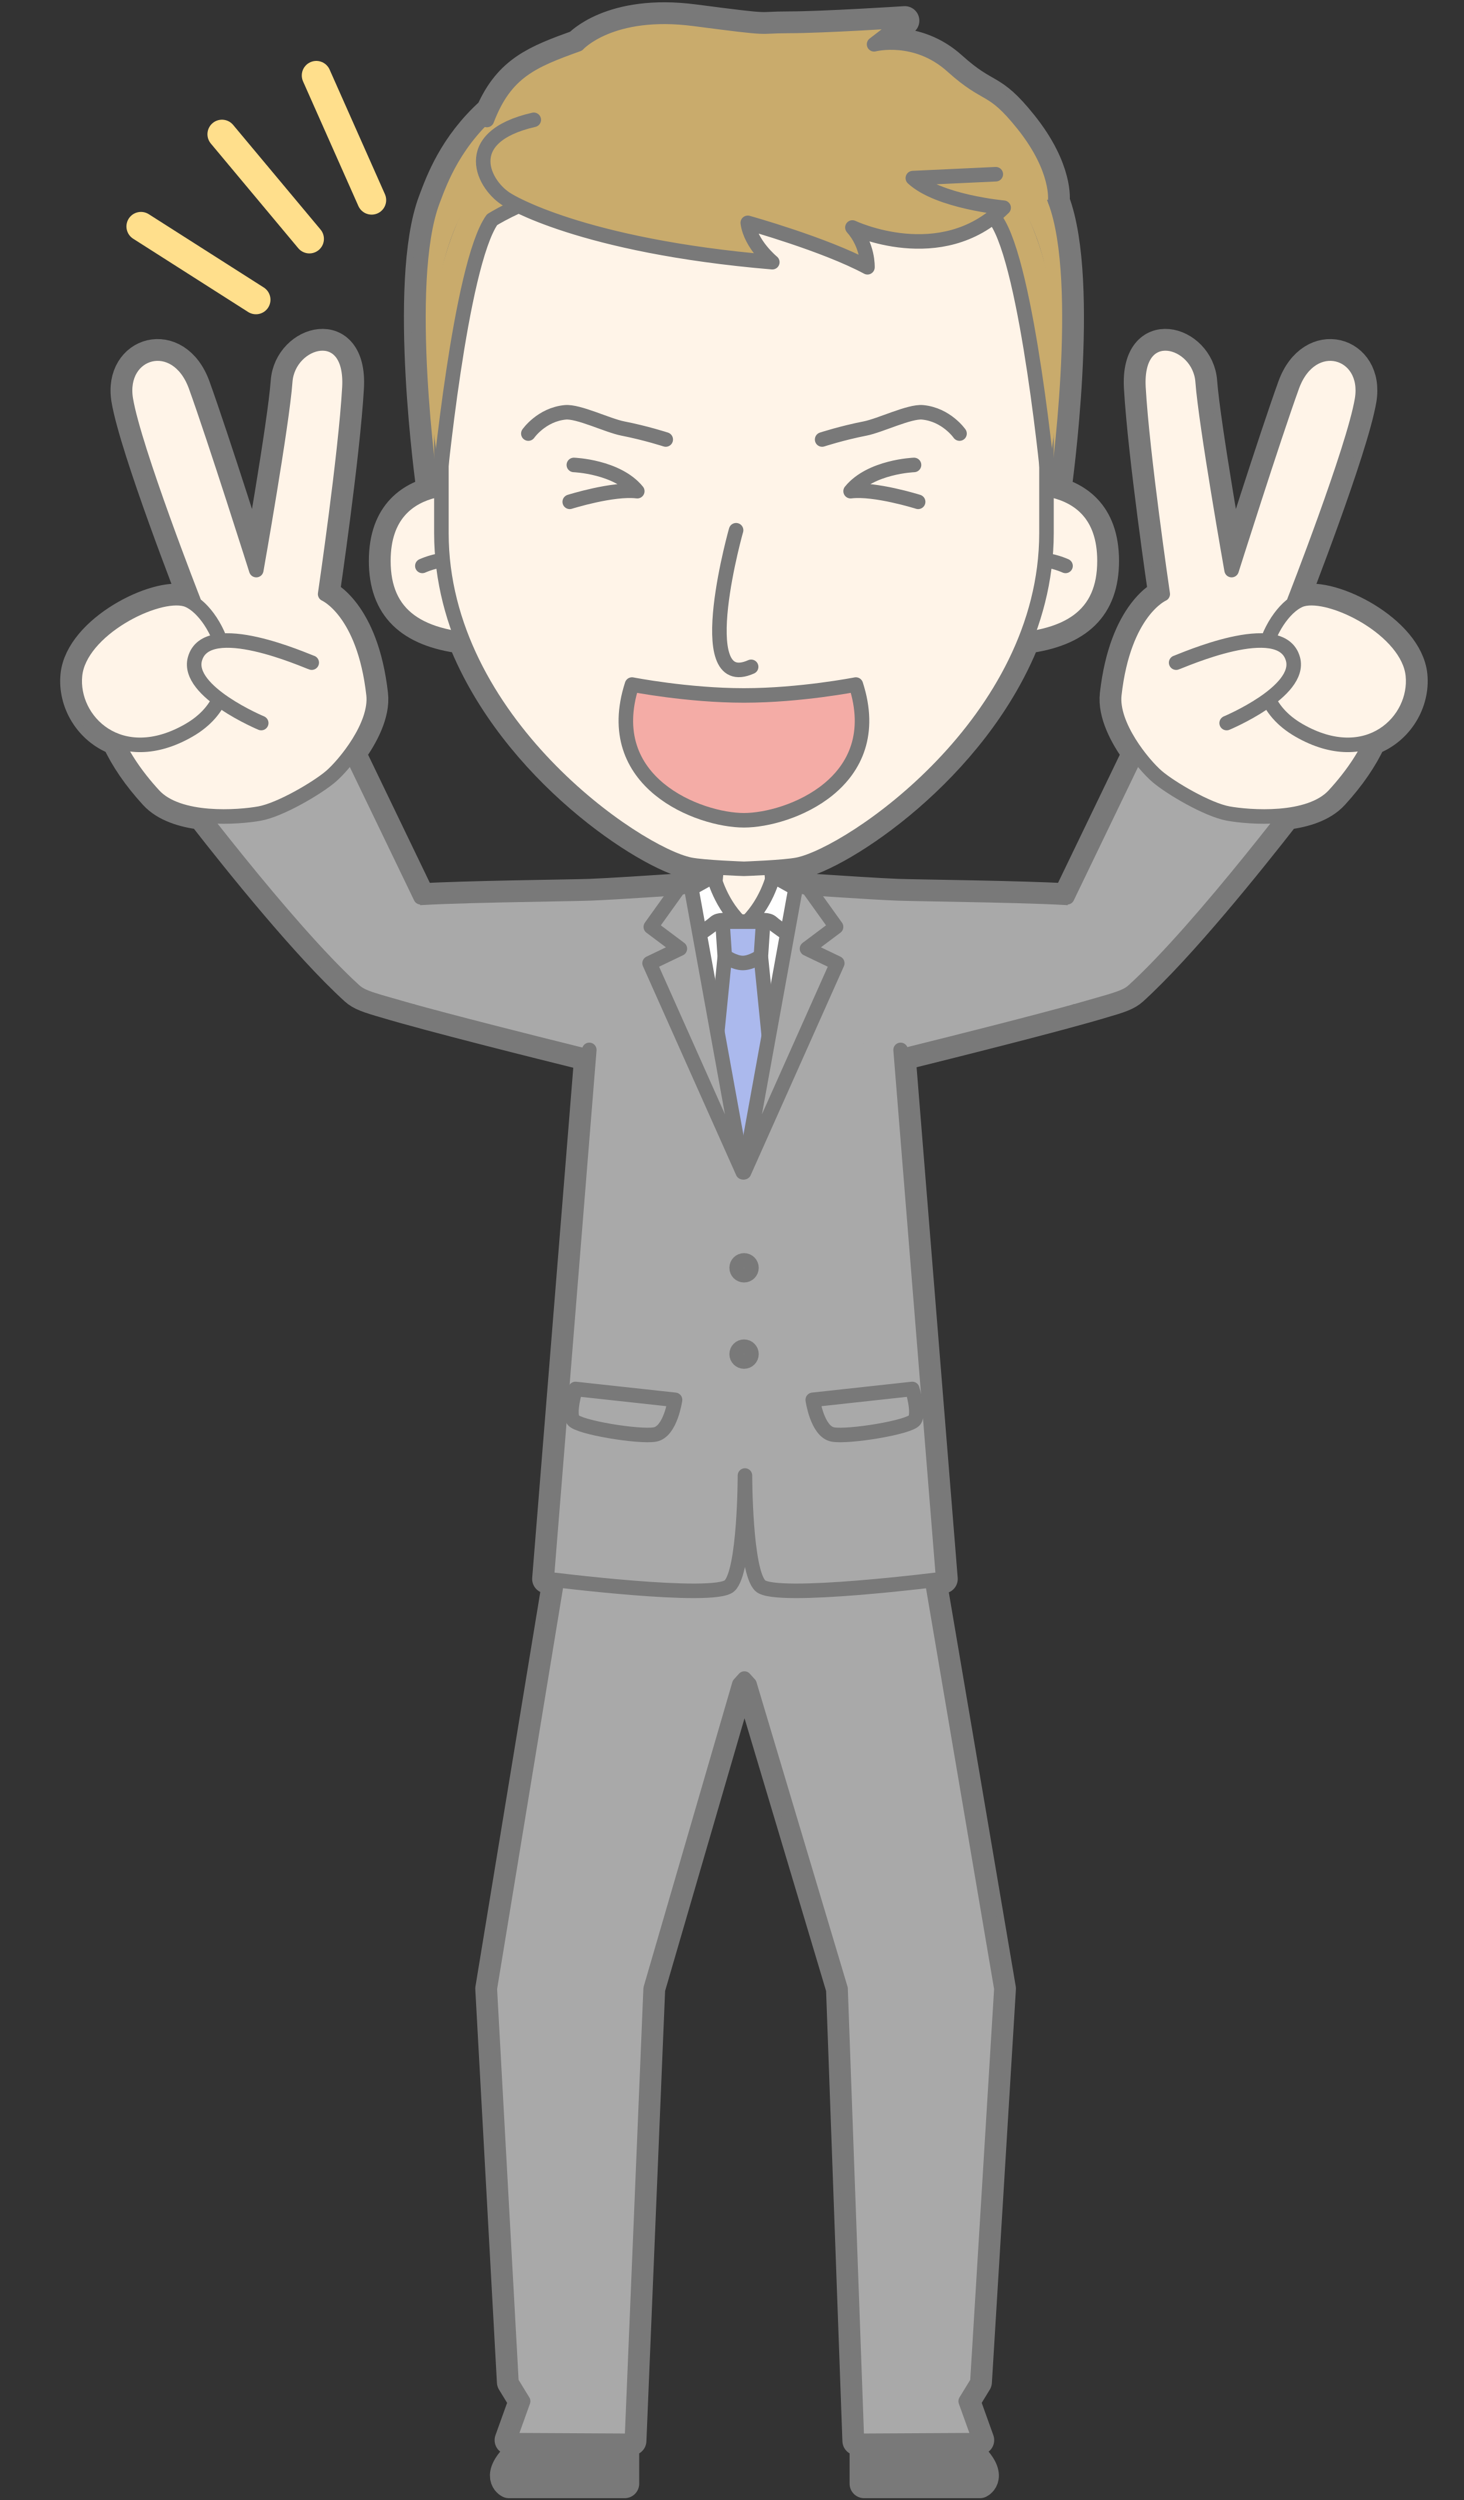 <?xml version="1.0" encoding="UTF-8"?>
<!DOCTYPE svg PUBLIC "-//W3C//DTD SVG 1.1//EN" "http://www.w3.org/Graphics/SVG/1.1/DTD/svg11.dtd">
<svg version="1.1" xmlns="http://www.w3.org/2000/svg" xmlns:xlink="http://www.w3.org/1999/xlink" x="0" y="0" width="403" height="688" viewBox="0, 0, 403, 688">
  <rect x="0" y="0" width="403" height="688" fill="#333333" stroke="none"/>
  <g id="Layer_1">
    <path d="M388.928,185.846 C387.674,173.323 366.539,162.676 358.514,164.924 C358.01,165.065 357.494,165.287 356.971,165.582 C356.737,165.523 356.514,165.455 356.276,165.399 C356.276,165.399 372.664,123.543 374.93,109.961 C377.196,96.376 360.977,91.627 355.672,106.325 C350.368,121.023 339.028,156.893 339.028,156.893 C339.028,156.893 331.91,116.75 331.055,104.999 C330.198,93.246 312.369,88.318 313.385,106.643 C314.405,124.969 320.071,163.489 320.071,163.489 C320.071,163.489 309.348,168.105 306.746,191.121 C306.145,196.429 309.412,202.637 312.864,207.339 L293.774,246.932 L293.785,247.096 C281.409,246.351 252.938,246.071 247.151,245.862 C242.346,245.688 230.953,244.948 224.364,244.506 C220.547,243.617 217.95,243.053 217.95,243.053 L216.42,243.053 L212.856,241.068 C212.856,241.068 212.77,241.419 212.59,242.001 L212.28,238.721 C215.092,238.536 217.994,238.284 219.598,237.963 C231.35,235.615 268.078,211.833 282.332,175.88 C296.91,174.013 304.037,167.193 304.037,154.363 C304.037,140.922 296.188,136.219 288.778,134.758 C288.776,134.73 288.774,134.701 288.77,134.657 L291.016,134.285 C291.016,134.285 298.957,77.806 290.457,55.306 L290.455,55.305 L290.467,55.306 C290.467,55.306 291.618,46.687 281.61,34.192 C272.758,23.138 272.11,27.192 262.11,18.192 C252.11,9.192 240.61,12.192 240.61,12.192 L249.073,5.692 C249.073,5.692 226.61,7.143 217.11,7.143 C207.61,7.143 214.11,8.192 191.11,5.192 C168.11,2.192 159.11,12.192 159.11,12.192 C147.393,16.41 140.069,19.31 135.015,30.64 C124.671,39.952 121.091,50.075 119.115,55.306 C110.615,77.806 118.556,134.285 118.556,134.285 L120.803,134.657 C120.799,134.701 120.796,134.73 120.794,134.758 C113.385,136.219 105.534,140.922 105.534,154.363 C105.534,167.193 112.661,174.013 127.24,175.88 C141.493,211.833 178.222,235.615 189.973,237.963 C191.575,238.284 194.469,238.535 197.276,238.72 L196.907,242.625 C196.583,241.665 196.438,241.068 196.438,241.068 L192.874,243.053 L192.209,243.053 C192.209,243.053 189.719,243.594 186.03,244.451 C179.612,244.883 167.432,245.68 162.422,245.862 C156.634,246.071 128.164,246.351 115.787,247.096 L115.799,246.932 L96.708,207.339 C100.159,202.637 103.427,196.429 102.825,191.121 C100.223,168.105 89.502,163.489 89.502,163.489 C89.502,163.489 95.168,124.969 96.186,106.643 C97.203,88.318 79.374,93.246 78.516,104.999 C77.661,116.75 70.545,156.893 70.545,156.893 C70.545,156.893 59.205,121.023 53.9,106.325 C48.596,91.627 32.377,96.376 34.642,109.961 C36.908,123.543 53.296,165.399 53.296,165.399 C53.057,165.455 52.836,165.523 52.601,165.582 C52.078,165.287 51.56,165.065 51.058,164.924 C43.032,162.676 21.898,173.323 20.644,185.846 C19.905,193.229 24.352,200.948 32,203.819 C34.276,208.749 37.73,213.822 42.342,218.843 C45.391,222.164 50.415,223.727 55.542,224.351 C65.925,237.672 84.507,260.746 97.587,272.635 C99.174,274.077 101.303,274.813 106.011,276.164 C118.233,279.852 148.092,287.322 162.068,290.781 L150.489,434.523 C150.489,434.523 151.534,434.657 153.316,434.868 L134.832,547.286 L140.784,655.551 L144.004,660.812 L140.153,671.529 L149.121,671.577 C146.629,672.461 144.374,673.653 142.656,675.265 C136.015,681.501 140.11,683.5 140.11,683.5 L171.957,683.5 L171.957,671.701 L173.94,671.712 L179.105,547.285 L203.51,463.495 L204.914,461.94 L206.321,463.495 L231.383,547.29 L235.889,671.712 L237.871,671.701 L237.871,683.5 L269.719,683.5 C269.719,683.5 273.815,681.501 267.174,675.265 C265.457,673.653 263.201,672.461 260.709,671.577 L269.676,671.529 L265.825,660.812 L269.045,655.551 L275.657,547.286 L256.561,434.899 C258.498,434.668 259.641,434.523 259.641,434.523 L248.051,290.645 C262.244,287.13 291.494,279.805 303.561,276.164 C308.27,274.813 310.399,274.077 311.985,272.635 C325.065,260.746 343.647,237.672 354.03,224.351 C359.157,223.727 364.18,222.164 367.231,218.843 C371.84,213.822 375.295,208.749 377.571,203.819 C385.219,200.948 389.666,193.229 388.928,185.846" fill="#797979"/>
    <path d="M388.928,185.846 C387.674,173.323 366.539,162.676 358.514,164.924 C358.01,165.065 357.494,165.287 356.971,165.582 C356.737,165.523 356.514,165.455 356.276,165.399 C356.276,165.399 372.664,123.543 374.93,109.961 C377.196,96.376 360.977,91.627 355.672,106.325 C350.368,121.023 339.028,156.893 339.028,156.893 C339.028,156.893 331.91,116.75 331.055,104.999 C330.198,93.246 312.369,88.318 313.385,106.643 C314.405,124.969 320.071,163.489 320.071,163.489 C320.071,163.489 309.348,168.105 306.746,191.121 C306.145,196.429 309.412,202.637 312.864,207.339 L293.774,246.932 L293.785,247.096 C281.409,246.351 252.938,246.071 247.151,245.862 C242.346,245.688 230.953,244.948 224.364,244.506 C220.547,243.617 217.95,243.053 217.95,243.053 L216.42,243.053 L212.856,241.068 C212.856,241.068 212.77,241.419 212.59,242.001 L212.28,238.721 C215.092,238.536 217.994,238.284 219.598,237.963 C231.35,235.615 268.078,211.833 282.332,175.88 C296.91,174.013 304.037,167.193 304.037,154.363 C304.037,140.922 296.188,136.219 288.778,134.758 C288.776,134.73 288.774,134.701 288.77,134.657 L291.016,134.285 C291.016,134.285 298.957,77.806 290.457,55.306 L290.455,55.305 L290.467,55.306 C290.467,55.306 291.618,46.687 281.61,34.192 C272.758,23.138 272.11,27.192 262.11,18.192 C252.11,9.192 240.61,12.192 240.61,12.192 L249.073,5.692 C249.073,5.692 226.61,7.143 217.11,7.143 C207.61,7.143 214.11,8.192 191.11,5.192 C168.11,2.192 159.11,12.192 159.11,12.192 C147.393,16.41 140.069,19.31 135.015,30.64 C124.671,39.952 121.091,50.075 119.115,55.306 C110.615,77.806 118.556,134.285 118.556,134.285 L120.803,134.657 C120.799,134.701 120.796,134.73 120.794,134.758 C113.385,136.219 105.534,140.922 105.534,154.363 C105.534,167.193 112.661,174.013 127.24,175.88 C141.493,211.833 178.222,235.615 189.973,237.963 C191.575,238.284 194.469,238.535 197.276,238.72 L196.907,242.625 C196.583,241.665 196.438,241.068 196.438,241.068 L192.874,243.053 L192.209,243.053 C192.209,243.053 189.719,243.594 186.03,244.451 C179.612,244.883 167.432,245.68 162.422,245.862 C156.634,246.071 128.164,246.351 115.787,247.096 L115.799,246.932 L96.708,207.339 C100.159,202.637 103.427,196.429 102.825,191.121 C100.223,168.105 89.502,163.489 89.502,163.489 C89.502,163.489 95.168,124.969 96.186,106.643 C97.203,88.318 79.374,93.246 78.516,104.999 C77.661,116.75 70.545,156.893 70.545,156.893 C70.545,156.893 59.205,121.023 53.9,106.325 C48.596,91.627 32.377,96.376 34.642,109.961 C36.908,123.543 53.296,165.399 53.296,165.399 C53.057,165.455 52.836,165.523 52.601,165.582 C52.078,165.287 51.56,165.065 51.058,164.924 C43.032,162.676 21.898,173.323 20.644,185.846 C19.905,193.229 24.352,200.948 32,203.819 C34.276,208.749 37.73,213.822 42.342,218.843 C45.391,222.164 50.415,223.727 55.542,224.351 C65.925,237.672 84.507,260.746 97.587,272.635 C99.174,274.077 101.303,274.813 106.011,276.164 C118.233,279.852 148.092,287.322 162.068,290.781 L150.489,434.523 C150.489,434.523 151.534,434.657 153.316,434.868 L134.832,547.286 L140.784,655.551 L144.004,660.812 L140.153,671.529 L149.121,671.577 C146.629,672.461 144.374,673.653 142.656,675.265 C136.015,681.501 140.11,683.5 140.11,683.5 L171.957,683.5 L171.957,671.701 L173.94,671.712 L179.105,547.285 L203.51,463.495 L204.914,461.94 L206.321,463.495 L231.383,547.29 L235.889,671.712 L237.871,671.701 L237.871,683.5 L269.719,683.5 C269.719,683.5 273.815,681.501 267.174,675.265 C265.457,673.653 263.201,672.461 260.709,671.577 L269.676,671.529 L265.825,660.812 L269.045,655.551 L275.657,547.286 L256.561,434.899 C258.498,434.668 259.641,434.523 259.641,434.523 L248.051,290.645 C262.244,287.13 291.494,279.805 303.561,276.164 C308.27,274.813 310.399,274.077 311.985,272.635 C325.065,260.746 343.647,237.672 354.03,224.351 C359.157,223.727 364.18,222.164 367.231,218.843 C371.84,213.822 375.295,208.749 377.571,203.819 C385.219,200.948 389.666,193.229 388.928,185.846 z" fill-opacity="0" stroke="#797979" stroke-width="8" stroke-linecap="round" stroke-linejoin="round"/>
    <path d="M269.045,655.551 L275.657,547.286 L255.207,426.933 L254.887,396.776 L154.943,396.776 L154.621,426.933 L134.832,547.286 L140.784,655.551 L144.004,660.812 L140.153,671.529 L173.94,671.712 L179.105,547.285 L203.51,463.495 L204.914,461.94 L206.321,463.495 L231.383,547.29 L235.889,671.712 L269.676,671.529 L265.825,660.812 z" fill="#A9A9A9"/>
    <path d="M269.045,655.551 L275.657,547.286 L255.207,426.933 L254.887,396.776 L154.943,396.776 L154.621,426.933 L134.832,547.286 L140.784,655.551 L144.004,660.812 L140.153,671.529 L173.94,671.712 L179.105,547.285 L203.51,463.495 L204.914,461.94 L206.321,463.495 L231.383,547.29 L235.889,671.712 L269.676,671.529 L265.825,660.812 L269.045,655.551 z" fill-opacity="0" stroke="#797979" stroke-width="4" stroke-linecap="round" stroke-linejoin="round"/>
    <path d="M290.457,55.306 C286.221,44.093 274.629,10.399 204.785,10.399 C134.944,10.399 123.351,44.093 119.115,55.306 C110.615,77.806 118.556,134.285 118.556,134.285 L204.785,148.529 L291.016,134.285 C291.016,134.285 298.957,77.806 290.457,55.306" fill="#C9AB6C"/>
    <path d="M290.457,55.306 C286.221,44.093 274.629,10.399 204.785,10.399 C134.944,10.399 123.351,44.093 119.115,55.306 C110.615,77.806 118.556,134.285 118.556,134.285 L204.785,148.529 L291.016,134.285 C291.016,134.285 298.957,77.806 290.457,55.306 z" fill-opacity="0" stroke="#797979" stroke-width="4" stroke-linecap="round" stroke-linejoin="round"/>
    <path d="M254.073,253.17 C247.078,249.376 217.95,243.053 217.95,243.053 L192.209,243.053 C192.209,243.053 163.079,249.376 156.086,253.17 L166.187,294.779 L243.969,294.779 z" fill="#A9A9A9"/>
    <path d="M254.073,253.17 C247.078,249.376 217.95,243.053 217.95,243.053 L192.209,243.053 C192.209,243.053 163.079,249.376 156.086,253.17 L166.187,294.779 L243.969,294.779 L254.073,253.17 z" fill-opacity="0" stroke="#797979" stroke-width="4" stroke-linecap="round" stroke-linejoin="round"/>
    <path d="M214.815,243.053 L212.69,243.053 L211.268,228.021 L204.778,223.801 L198.288,228.021 L196.866,243.053 L194.743,243.053 C190.891,250.554 204.772,264.196 204.772,264.196 C204.772,264.196 218.664,250.554 214.815,243.053" fill="#FFF4E8"/>
    <path d="M214.815,243.053 L212.69,243.053 L211.268,228.021 L204.778,223.801 L198.288,228.021 L196.866,243.053 L194.743,243.053 C190.891,250.554 204.772,264.196 204.772,264.196 C204.772,264.196 218.664,250.554 214.815,243.053 z" fill-opacity="0" stroke="#797979" stroke-width="4" stroke-linecap="round" stroke-linejoin="round"/>
    <path d="M190.145,244.171 C190.145,244.171 169.376,245.61 162.422,245.862 C155.836,246.1 119.883,246.429 111.683,247.431 C101.488,248.676 99.002,268.383 100.626,274.161 C101.113,275.897 169.513,292.614 169.513,292.614" fill="#A9A9A9"/>
    <path d="M190.145,244.171 C190.145,244.171 169.376,245.61 162.422,245.862 C155.836,246.1 119.883,246.429 111.683,247.431 C101.488,248.676 99.002,268.383 100.626,274.161 C101.113,275.897 169.513,292.614 169.513,292.614" fill-opacity="0" stroke="#797979" stroke-width="4" stroke-linecap="round" stroke-linejoin="round"/>
    <path d="M219.426,244.171 C219.426,244.171 240.196,245.61 247.151,245.862 C253.737,246.1 289.69,246.429 297.889,247.431 C308.084,248.676 310.571,268.383 308.946,274.161 C308.459,275.897 240.059,292.614 240.059,292.614" fill="#A9A9A9"/>
    <path d="M219.426,244.171 C219.426,244.171 240.196,245.61 247.151,245.862 C253.737,246.1 289.69,246.429 297.889,247.431 C308.084,248.676 310.571,268.383 308.946,274.161 C308.459,275.897 240.059,292.614 240.059,292.614" fill-opacity="0" stroke="#797979" stroke-width="4" stroke-linecap="round" stroke-linejoin="round"/>
    <path d="M247.912,288.929 L259.641,434.523 C259.641,434.523 213.524,440.416 209.293,436.397 C205.065,432.377 205.065,406.064 205.065,406.064 C205.065,406.064 205.065,432.377 200.835,436.397 C196.606,440.416 150.489,434.523 150.489,434.523 L162.218,288.929" fill="#A9A9A9"/>
    <path d="M247.912,288.929 L259.641,434.523 C259.641,434.523 213.524,440.416 209.293,436.397 C205.065,432.377 205.065,406.064 205.065,406.064 C205.065,406.064 205.065,432.377 200.835,436.397 C196.606,440.416 150.489,434.523 150.489,434.523 L162.218,288.929" fill-opacity="0" stroke="#797979" stroke-width="4" stroke-linecap="round" stroke-linejoin="round"/>
    <path d="M204.772,317.004 L224.244,251.795 L204.647,253.649 L185.302,251.795 z" fill="#FFFFFF"/>
    <path d="M204.772,317.004 L224.244,251.795 L204.647,253.649 L185.302,251.795 L204.772,317.004 z" fill-opacity="0" stroke="#797979" stroke-width="4" stroke-linecap="round" stroke-linejoin="round"/>
    <path d="M212.856,241.068 C212.856,241.068 210.934,249.214 204.647,254.67 C204.647,254.67 210.41,252.016 212.506,253.924 C214.602,255.832 222.987,261.08 222.987,261.08 L218.793,244.374 z" fill="#FFFFFF"/>
    <path d="M212.856,241.068 C212.856,241.068 210.934,249.214 204.647,254.67 C204.647,254.67 210.41,252.016 212.506,253.924 C214.602,255.832 222.987,261.08 222.987,261.08 L218.793,244.374 L212.856,241.068 z" fill-opacity="0" stroke="#797979" stroke-width="4" stroke-linecap="round" stroke-linejoin="round"/>
    <path d="M196.438,241.068 C196.438,241.068 198.36,249.214 204.647,254.67 C204.647,254.67 198.884,252.016 196.788,253.924 C194.692,255.832 186.309,261.08 186.309,261.08 L190.501,244.374 z" fill="#FFFFFF"/>
    <path d="M196.438,241.068 C196.438,241.068 198.36,249.214 204.647,254.67 C204.647,254.67 198.884,252.016 196.788,253.924 C194.692,255.832 186.309,261.08 186.309,261.08 L190.501,244.374 L196.438,241.068 z" fill-opacity="0" stroke="#797979" stroke-width="4" stroke-linecap="round" stroke-linejoin="round"/>
    <path d="M158.423,382.242 L185.821,385.232 C185.821,385.232 184.583,393.999 180.29,394.774 C175.997,395.549 159.097,392.815 157.753,390.77 C156.411,388.725 158.423,382.242 158.423,382.242" fill="#A9A9A9"/>
    <path d="M158.423,382.242 L185.821,385.232 C185.821,385.232 184.583,393.999 180.29,394.774 C175.997,395.549 159.097,392.815 157.753,390.77 C156.411,388.725 158.423,382.242 158.423,382.242 z" fill-opacity="0" stroke="#797979" stroke-width="4" stroke-linecap="round" stroke-linejoin="round"/>
    <path d="M251.123,382.242 L223.727,385.232 C223.727,385.232 224.963,393.999 229.258,394.774 C233.551,395.549 250.451,392.815 251.793,390.77 C253.137,388.725 251.123,382.242 251.123,382.242" fill="#A9A9A9"/>
    <path d="M251.123,382.242 L223.727,385.232 C223.727,385.232 224.963,393.999 229.258,394.774 C233.551,395.549 250.451,392.815 251.793,390.77 C253.137,388.725 251.123,382.242 251.123,382.242 z" fill-opacity="0" stroke="#797979" stroke-width="4" stroke-linecap="round" stroke-linejoin="round"/>
    <path d="M209.498,263.772 L204.481,263.412 L199.464,263.772 L196.12,297.201 L204.481,320.882 L212.842,297.201 z" fill="#ABB9ED"/>
    <path d="M209.498,263.772 L204.481,263.412 L199.464,263.772 L196.12,297.201 L204.481,320.882 L212.842,297.201 L209.498,263.772 z" fill-opacity="0" stroke="#797979" stroke-width="4" stroke-linecap="round" stroke-linejoin="round"/>
    <path d="M198.866,253.64 L199.507,263.14 C199.507,263.14 202.1,265.015 204.481,265.015 C206.862,265.015 209.455,263.14 209.455,263.14 L210.094,253.64 z" fill="#ABB9ED"/>
    <path d="M198.866,253.64 L199.507,263.14 C199.507,263.14 202.1,265.015 204.481,265.015 C206.862,265.015 209.455,263.14 209.455,263.14 L210.094,253.64 L198.866,253.64 z" fill-opacity="0" stroke="#797979" stroke-width="4" stroke-linecap="round" stroke-linejoin="round"/>
    <path d="M190.132,243.539 L186.784,244.422 L179.147,255.078 L187.147,261.078 L178.813,265.078 L204.481,322.606 z" fill="#A9A9A9"/>
    <path d="M190.132,243.539 L186.784,244.422 L179.147,255.078 L187.147,261.078 L178.813,265.078 L204.481,322.606 L190.132,243.539 z" fill-opacity="0" stroke="#797979" stroke-width="4" stroke-linecap="round" stroke-linejoin="round"/>
    <path d="M219.162,243.539 L222.51,244.422 L230.147,255.078 L222.147,261.078 L230.481,265.078 L204.813,322.606 z" fill="#A9A9A9"/>
    <path d="M219.162,243.539 L222.51,244.422 L230.147,255.078 L222.147,261.078 L230.481,265.078 L204.813,322.606 L219.162,243.539 z" fill-opacity="0" stroke="#797979" stroke-width="4" stroke-linecap="round" stroke-linejoin="round"/>
    <path d="M206.86,348.902 C206.86,350.031 205.948,350.943 204.819,350.943 C203.692,350.943 202.778,350.031 202.778,348.902 C202.778,347.775 203.692,346.861 204.819,346.861 C205.948,346.861 206.86,347.775 206.86,348.902" fill="#A9A9A9"/>
    <path d="M206.86,348.902 C206.86,350.031 205.948,350.943 204.819,350.943 C203.692,350.943 202.778,350.031 202.778,348.902 C202.778,347.775 203.692,346.861 204.819,346.861 C205.948,346.861 206.86,347.775 206.86,348.902 z" fill-opacity="0" stroke="#797979" stroke-width="4" stroke-linecap="round" stroke-linejoin="round"/>
    <path d="M206.86,372.653 C206.86,373.781 205.948,374.694 204.819,374.694 C203.692,374.694 202.778,373.781 202.778,372.653 C202.778,371.525 203.692,370.611 204.819,370.611 C205.948,370.611 206.86,371.525 206.86,372.653" fill="#A9A9A9"/>
    <path d="M206.86,372.653 C206.86,373.781 205.948,374.694 204.819,374.694 C203.692,374.694 202.778,373.781 202.778,372.653 C202.778,371.525 203.692,370.611 204.819,370.611 C205.948,370.611 206.86,371.525 206.86,372.653 z" fill-opacity="0" stroke="#797979" stroke-width="4" stroke-linecap="round" stroke-linejoin="round"/>
    <path d="M133.677,134.727 C133.677,134.727 105.534,128.919 105.534,154.363 C105.534,169.329 115.222,176.125 135.14,176.41" fill="#FFF4E8"/>
    <path d="M133.677,134.727 C133.677,134.727 105.534,128.919 105.534,154.363 C105.534,169.329 115.222,176.125 135.14,176.41" fill-opacity="0" stroke="#797979" stroke-width="4" stroke-linecap="round" stroke-linejoin="round"/>
    <path d="M116.259,155.74 C116.259,155.74 119.947,154.036 123.463,154.058" fill="#FFF4E8"/>
    <path d="M116.259,155.74 C116.259,155.74 119.947,154.036 123.463,154.058" fill-opacity="0" stroke="#797979" stroke-width="4" stroke-linecap="round" stroke-linejoin="round"/>
    <path d="M275.895,134.727 C275.895,134.727 304.037,128.919 304.037,154.363 C304.037,169.329 294.35,176.125 274.432,176.41" fill="#FFF4E8"/>
    <path d="M275.895,134.727 C275.895,134.727 304.037,128.919 304.037,154.363 C304.037,169.329 294.35,176.125 274.432,176.41" fill-opacity="0" stroke="#797979" stroke-width="4" stroke-linecap="round" stroke-linejoin="round"/>
    <path d="M293.315,155.74 C293.315,155.74 289.625,154.036 286.11,154.058" fill="#FFF4E8"/>
    <path d="M293.315,155.74 C293.315,155.74 289.625,154.036 286.11,154.058" fill-opacity="0" stroke="#797979" stroke-width="4" stroke-linecap="round" stroke-linejoin="round"/>
    <path d="M215.602,29.664 C215.532,29.661 205.701,29.526 204.785,29.536 C203.871,29.526 194.041,29.661 193.971,29.664 C133.067,31.962 121.503,61.249 121.503,97.693 L121.503,146.695 C121.503,198.567 175.276,235.026 189.973,237.963 C193.747,238.717 204.696,239.096 204.785,239.096 C204.877,239.096 215.825,238.717 219.598,237.963 C234.295,235.026 288.069,198.567 288.069,146.695 L288.069,97.693 C288.069,61.249 276.504,31.962 215.602,29.664" fill="#FFF4E8"/>
    <path d="M215.602,29.664 C215.532,29.661 205.701,29.526 204.785,29.536 C203.871,29.526 194.041,29.661 193.971,29.664 C133.067,31.962 121.503,61.249 121.503,97.693 L121.503,146.695 C121.503,198.567 175.276,235.026 189.973,237.963 C193.747,238.717 204.696,239.096 204.785,239.096 C204.877,239.096 215.825,238.717 219.598,237.963 C234.295,235.026 288.069,198.567 288.069,146.695 L288.069,97.693 C288.069,61.249 276.504,31.962 215.602,29.664 z" fill-opacity="0" stroke="#797979" stroke-width="4" stroke-linecap="round" stroke-linejoin="round"/>
    <path d="M134.032,33.027 C139.11,19.692 146.61,16.692 159.11,12.192 C159.11,12.192 168.11,2.192 191.11,5.192 C214.11,8.192 207.61,7.143 217.11,7.143 C226.61,7.143 249.073,5.692 249.073,5.692 L240.61,12.192 C240.61,12.192 252.11,9.192 262.11,18.192 C272.11,27.192 272.758,23.138 281.61,34.192 C291.618,46.687 290.467,55.306 290.467,55.306" fill="#C9AB6C"/>
    <path d="M134.032,33.027 C139.11,19.692 146.61,16.692 159.11,12.192 C159.11,12.192 168.11,2.192 191.11,5.192 C214.11,8.192 207.61,7.143 217.11,7.143 C226.61,7.143 249.073,5.692 249.073,5.692 L240.61,12.192 C240.61,12.192 252.11,9.192 262.11,18.192 C272.11,27.192 272.758,23.138 281.61,34.192 C291.618,46.687 290.467,55.306 290.467,55.306" fill-opacity="0" stroke="#797979" stroke-width="4" stroke-linecap="round" stroke-linejoin="round"/>
    <path d="M288.785,127.612 C288.785,127.612 282.961,72.973 274.131,60.471 C274.131,60.471 248.86,44.18 204.785,44.18 C160.712,44.18 135.44,60.471 135.44,60.471 C126.61,72.973 120.786,127.612 120.786,127.612 C120.786,127.612 95.962,17.567 204.785,17.567 C313.61,17.567 288.785,127.612 288.785,127.612" fill="#C9AB6C"/>
    <path d="M120.786,134.833 C120.786,134.833 126.61,72.973 135.44,60.471 C135.44,60.471 160.712,44.18 204.785,44.18 C248.86,44.18 274.131,60.471 274.131,60.471 C282.961,72.973 288.785,134.833 288.785,134.833" fill-opacity="0" stroke="#797979" stroke-width="4" stroke-linecap="round" stroke-linejoin="round"/>
    <path d="M274.116,47.945 L251.282,49.012 C258.368,55.547 276.276,57.163 276.276,57.163 C258.985,74.178 234.643,62.603 234.643,62.603 C239.045,67.545 238.791,73.552 238.791,73.552 C227.012,67.228 205.842,61.325 205.842,61.325 C206.631,67.284 212.598,72.157 212.598,72.157 C159.612,67.679 139.81,55.055 139.81,55.055 C133.18,51.256 125.934,37.768 146.933,32.971" fill="#C9AB6C"/>
    <path d="M274.116,47.945 L251.282,49.012 C258.368,55.547 276.276,57.163 276.276,57.163 C258.985,74.178 234.643,62.603 234.643,62.603 C239.045,67.545 238.791,73.552 238.791,73.552 C227.012,67.228 205.842,61.325 205.842,61.325 C206.631,67.284 212.598,72.157 212.598,72.157 C159.612,67.679 139.81,55.055 139.81,55.055 C133.18,51.256 125.934,37.768 146.933,32.971" fill-opacity="0" stroke="#797979" stroke-width="4" stroke-linecap="round" stroke-linejoin="round"/>
    <path d="M157.966,127.951 C157.966,127.951 169.9,128.388 175.424,135.175 C168.748,134.348 156.831,138.104 156.831,138.104" fill-opacity="0" stroke="#797979" stroke-width="4" stroke-linecap="round" stroke-linejoin="round"/>
    <path d="M183.263,120.955 C183.263,120.955 177.8,119.173 171.468,117.935 C167.239,117.108 159.225,113.122 155.589,113.474 C149.055,114.105 145.438,119.319 145.438,119.319" fill-opacity="0" stroke="#797979" stroke-width="4" stroke-linecap="round" stroke-linejoin="round"/>
    <path d="M226.309,120.955 C226.309,120.955 231.77,119.173 238.102,117.935 C242.33,117.108 250.346,113.122 253.983,113.474 C260.516,114.105 264.133,119.319 264.133,119.319" fill-opacity="0" stroke="#797979" stroke-width="4" stroke-linecap="round" stroke-linejoin="round"/>
    <path d="M251.606,127.951 C251.606,127.951 239.672,128.388 234.149,135.175 C240.825,134.348 252.741,138.104 252.741,138.104" fill-opacity="0" stroke="#797979" stroke-width="4" stroke-linecap="round" stroke-linejoin="round"/>
    <path d="M235.594,188.389 C235.594,188.389 220.317,191.389 204.785,191.389 C189.255,191.389 173.976,188.389 173.976,188.389 C165.236,215.388 192.469,225.742 204.791,225.742 C217.112,225.742 244.336,215.388 235.594,188.389" fill="#F4ACA6"/>
    <path d="M235.594,188.389 C235.594,188.389 220.317,191.389 204.785,191.389 C189.255,191.389 173.976,188.389 173.976,188.389 C165.236,215.388 192.469,225.742 204.791,225.742 C217.112,225.742 244.336,215.388 235.594,188.389 z" fill-opacity="0" stroke="#797979" stroke-width="4" stroke-linecap="round" stroke-linejoin="round"/>
    <path d="M202.614,145.971 C203.098,144.16 189.61,191.197 206.77,183.51" fill-opacity="0" stroke="#797979" stroke-width="4" stroke-linecap="round" stroke-linejoin="round"/>
    <path d="M115.799,246.932 L87.789,188.843 L47.755,214.198 C47.755,214.198 78.518,255.304 97.587,272.635 C99.847,274.689 103.183,275.304 113.548,278.318" fill="#A9A9A9"/>
    <path d="M115.799,246.932 L87.789,188.843 L47.755,214.198 C47.755,214.198 78.518,255.304 97.587,272.635 C99.847,274.689 103.183,275.304 113.548,278.318" fill-opacity="0" stroke="#797979" stroke-width="4" stroke-linecap="round" stroke-linejoin="round"/>
    <path d="M293.774,246.932 L321.784,188.843 L361.817,214.198 C361.817,214.198 331.053,255.304 311.985,272.635 C309.725,274.689 306.389,275.304 296.024,278.318" fill="#A9A9A9"/>
    <path d="M293.774,246.932 L321.784,188.843 L361.817,214.198 C361.817,214.198 331.053,255.304 311.985,272.635 C309.725,274.689 306.389,275.304 296.024,278.318" fill-opacity="0" stroke="#797979" stroke-width="4" stroke-linecap="round" stroke-linejoin="round"/>
    <path d="M91.027,213.706 C94.75,210.534 103.792,199.659 102.825,191.121 C100.223,168.105 89.502,163.489 89.502,163.489 C89.502,163.489 95.168,124.969 96.186,106.643 C97.203,88.318 79.374,93.246 78.516,104.999 C77.661,116.75 70.545,156.893 70.545,156.893 C70.545,156.893 59.205,121.023 53.9,106.325 C48.596,91.627 32.377,96.376 34.642,109.961 C36.908,123.543 53.296,165.399 53.296,165.399 C24.214,172.329 21.469,196.112 42.342,218.843 C49.145,226.251 65.763,224.928 71.474,223.886 C77.187,222.844 87.306,216.879 91.027,213.706" fill="#FFF4E8"/>
    <path d="M91.027,213.706 C94.75,210.534 103.792,199.659 102.825,191.121 C100.223,168.105 89.502,163.489 89.502,163.489 C89.502,163.489 95.168,124.969 96.186,106.643 C97.203,88.318 79.374,93.246 78.516,104.999 C77.661,116.75 70.545,156.893 70.545,156.893 C70.545,156.893 59.205,121.023 53.9,106.325 C48.596,91.627 32.377,96.376 34.642,109.961 C36.908,123.543 53.296,165.399 53.296,165.399 C24.214,172.329 21.469,196.112 42.342,218.843 C49.145,226.251 65.763,224.928 71.474,223.886 C77.187,222.844 87.306,216.879 91.027,213.706 z" fill-opacity="0" stroke="#797979" stroke-width="4" stroke-linecap="round" stroke-linejoin="round"/>
    <path d="M51.058,164.924 C43.032,162.676 21.898,173.323 20.644,185.846 C19.39,198.372 33.058,211.881 51.98,200.999 C70.903,190.117 59.082,167.173 51.058,164.924" fill="#FFF4E8"/>
    <path d="M51.058,164.924 C43.032,162.676 21.898,173.323 20.644,185.846 C19.39,198.372 33.058,211.881 51.98,200.999 C70.903,190.117 59.082,167.173 51.058,164.924 z" fill-opacity="0" stroke="#797979" stroke-width="4" stroke-linecap="round" stroke-linejoin="round"/>
    <path d="M85.81,182.361 C84.557,182.018 56.867,169.49 53.648,181.385 C51.225,190.348 71.907,198.989 71.907,198.989" fill="#FFF4E8"/>
    <path d="M85.81,182.361 C84.557,182.018 56.867,169.49 53.648,181.385 C51.225,190.348 71.907,198.989 71.907,198.989" fill-opacity="0" stroke="#797979" stroke-width="4" stroke-linecap="round" stroke-linejoin="round"/>
    <path d="M318.545,213.706 C314.823,210.534 305.78,199.659 306.746,191.121 C309.348,168.105 320.071,163.489 320.071,163.489 C320.071,163.489 314.405,124.969 313.385,106.643 C312.369,88.318 330.198,93.246 331.055,104.999 C331.91,116.75 339.028,156.893 339.028,156.893 C339.028,156.893 350.368,121.023 355.672,106.325 C360.977,91.627 377.196,96.376 374.93,109.961 C372.664,123.543 356.276,165.399 356.276,165.399 C385.358,172.329 388.104,196.112 367.231,218.843 C360.426,226.251 343.809,224.928 338.098,223.886 C332.385,222.844 322.266,216.879 318.545,213.706" fill="#FFF4E8"/>
    <path d="M318.545,213.706 C314.823,210.534 305.78,199.659 306.746,191.121 C309.348,168.105 320.071,163.489 320.071,163.489 C320.071,163.489 314.405,124.969 313.385,106.643 C312.369,88.318 330.198,93.246 331.055,104.999 C331.91,116.75 339.028,156.893 339.028,156.893 C339.028,156.893 350.368,121.023 355.672,106.325 C360.977,91.627 377.196,96.376 374.93,109.961 C372.664,123.543 356.276,165.399 356.276,165.399 C385.358,172.329 388.104,196.112 367.231,218.843 C360.426,226.251 343.809,224.928 338.098,223.886 C332.385,222.844 322.266,216.879 318.545,213.706 z" fill-opacity="0" stroke="#797979" stroke-width="4" stroke-linecap="round" stroke-linejoin="round"/>
    <path d="M358.514,164.924 C366.539,162.676 387.674,173.323 388.928,185.846 C390.182,198.372 376.514,211.881 357.592,200.999 C338.668,190.117 350.491,167.173 358.514,164.924" fill="#FFF4E8"/>
    <path d="M358.514,164.924 C366.539,162.676 387.674,173.323 388.928,185.846 C390.182,198.372 376.514,211.881 357.592,200.999 C338.668,190.117 350.491,167.173 358.514,164.924 z" fill-opacity="0" stroke="#797979" stroke-width="4" stroke-linecap="round" stroke-linejoin="round"/>
    <path d="M323.762,182.361 C325.014,182.018 352.705,169.49 355.924,181.385 C358.346,190.348 337.664,198.989 337.664,198.989" fill="#FFF4E8"/>
    <path d="M323.762,182.361 C325.014,182.018 352.705,169.49 355.924,181.385 C358.346,190.348 337.664,198.989 337.664,198.989" fill-opacity="0" stroke="#797979" stroke-width="4" stroke-linecap="round" stroke-linejoin="round"/>
    <path d="M61.105,36.939 L85.169,65.74" fill-opacity="0" stroke="#FFDF8C" stroke-width="8" stroke-linecap="round" stroke-linejoin="round"/>
    <path d="M87.072,20.766 L102.304,55.067" fill-opacity="0" stroke="#FFDF8C" stroke-width="8" stroke-linecap="round" stroke-linejoin="round"/>
    <path d="M38.803,62.319 L70.454,82.487" fill-opacity="0" stroke="#FFDF8C" stroke-width="8" stroke-linecap="round" stroke-linejoin="round"/>
  </g>
</svg>
